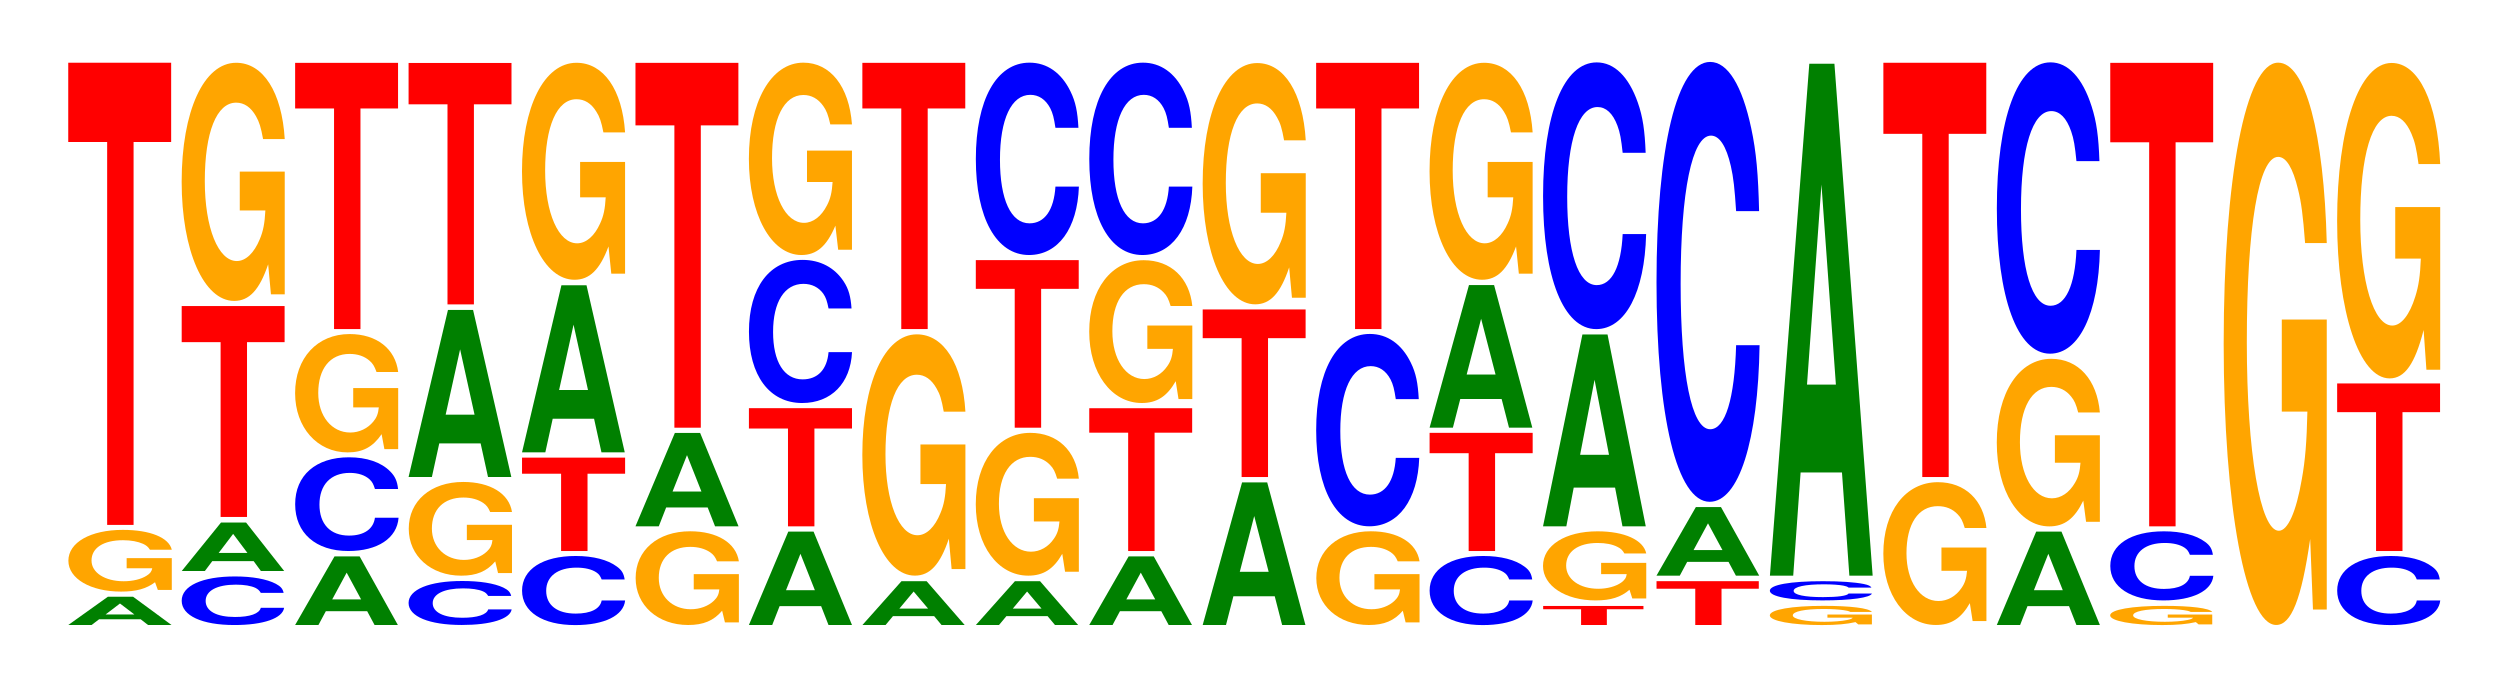 <?xml version="1.0" encoding="UTF-8"?>
<svg xmlns="http://www.w3.org/2000/svg" xmlns:xlink="http://www.w3.org/1999/xlink" width="238pt" height="66pt" viewBox="0 0 238 66" version="1.1">
<defs>
<g>
<symbol overflow="visible" id="glyph0-0">
<path style="stroke:none;" d="M 7.266 -0.547 L 7.969 0 L 10.203 0 L 6.547 -2.688 L 4.141 -2.688 L 0.375 0 L 2.594 0 L 3.312 -0.547 Z M 6.672 -1 L 3.922 -1 L 5.297 -2.047 Z M 6.672 -1 "/>
</symbol>
<symbol overflow="visible" id="glyph1-0">
<path style="stroke:none;" d="M 10.469 -3.016 L 6.172 -3.016 L 6.172 -2.047 L 8.609 -2.047 C 8.547 -1.734 8.406 -1.547 8.078 -1.344 C 7.547 -1 6.734 -0.812 5.891 -0.812 C 4.109 -0.812 2.828 -1.625 2.828 -2.781 C 2.828 -3.984 3.953 -4.719 5.828 -4.719 C 6.594 -4.719 7.234 -4.594 7.734 -4.375 C 8.031 -4.234 8.203 -4.109 8.391 -3.812 L 10.469 -3.812 C 10.203 -4.969 8.406 -5.703 5.812 -5.703 C 2.719 -5.703 0.625 -4.5 0.625 -2.766 C 0.625 -1.062 2.734 0.172 5.641 0.172 C 7.078 0.172 8.047 -0.094 8.875 -0.719 L 9.141 0.016 L 10.469 0.016 Z M 10.469 -3.016 "/>
</symbol>
<symbol overflow="visible" id="glyph2-0">
<path style="stroke:none;" d="M 6.453 -36.453 L 10.031 -36.453 L 10.031 -44 L 0.234 -44 L 0.234 -36.453 L 3.938 -36.453 L 3.938 0 L 6.453 0 Z M 6.453 -36.453 "/>
</symbol>
<symbol overflow="visible" id="glyph3-0">
<path style="stroke:none;" d="M 10.375 -2.922 C 10.297 -3.297 10.109 -3.531 9.641 -3.781 C 8.781 -4.234 7.406 -4.484 5.75 -4.484 C 2.625 -4.484 0.672 -3.594 0.672 -2.172 C 0.672 -0.75 2.609 0.141 5.688 0.141 C 8.453 0.141 10.281 -0.5 10.422 -1.5 L 8.203 -1.5 C 8.062 -0.938 7.172 -0.625 5.75 -0.625 C 3.984 -0.625 2.953 -1.188 2.953 -2.156 C 2.953 -3.125 4.031 -3.703 5.828 -3.703 C 6.625 -3.703 7.281 -3.594 7.703 -3.391 C 7.938 -3.266 8.062 -3.156 8.203 -2.922 Z M 10.375 -2.922 "/>
</symbol>
<symbol overflow="visible" id="glyph4-0">
<path style="stroke:none;" d="M 7.219 -0.938 L 7.906 0 L 10.125 0 L 6.5 -4.609 L 4.109 -4.609 L 0.375 0 L 2.578 0 L 3.281 -0.938 Z M 6.625 -1.719 L 3.891 -1.719 L 5.266 -3.531 Z M 6.625 -1.719 "/>
</symbol>
<symbol overflow="visible" id="glyph5-0">
<path style="stroke:none;" d="M 6.453 -16.641 L 10.031 -16.641 L 10.031 -20.078 L 0.234 -20.078 L 0.234 -16.641 L 3.938 -16.641 L 3.938 0 L 6.453 0 Z M 6.453 -16.641 "/>
</symbol>
<symbol overflow="visible" id="glyph6-0">
<path style="stroke:none;" d="M 10.422 -11.625 L 6.141 -11.625 L 6.141 -7.922 L 8.578 -7.922 C 8.516 -6.703 8.375 -5.969 8.047 -5.188 C 7.516 -3.891 6.719 -3.109 5.859 -3.109 C 4.094 -3.109 2.812 -6.266 2.812 -10.719 C 2.812 -15.375 3.938 -18.188 5.797 -18.188 C 6.562 -18.188 7.203 -17.75 7.688 -16.891 C 8 -16.344 8.156 -15.844 8.359 -14.719 L 10.422 -14.719 C 10.156 -19.172 8.375 -21.984 5.797 -21.984 C 2.719 -21.984 0.609 -17.391 0.609 -10.656 C 0.609 -4.094 2.719 0.688 5.609 0.688 C 7.047 0.688 8.016 -0.359 8.844 -2.797 L 9.109 0.062 L 10.422 0.062 Z M 10.422 -11.625 "/>
</symbol>
<symbol overflow="visible" id="glyph7-0">
<path style="stroke:none;" d="M 7.234 -1.312 L 7.938 0 L 10.156 0 L 6.516 -6.531 L 4.125 -6.531 L 0.375 0 L 2.594 0 L 3.297 -1.312 Z M 6.656 -2.438 L 3.906 -2.438 L 5.281 -4.984 Z M 6.656 -2.438 "/>
</symbol>
<symbol overflow="visible" id="glyph8-0">
<path style="stroke:none;" d="M 10.469 -5.641 C 10.391 -6.375 10.188 -6.844 9.719 -7.312 C 8.859 -8.188 7.469 -8.656 5.797 -8.656 C 2.641 -8.656 0.672 -6.938 0.672 -4.188 C 0.672 -1.453 2.625 0.266 5.734 0.266 C 8.516 0.266 10.375 -0.953 10.516 -2.906 L 8.266 -2.906 C 8.125 -1.828 7.234 -1.203 5.797 -1.203 C 4.016 -1.203 2.984 -2.297 2.984 -4.156 C 2.984 -6.047 4.062 -7.172 5.875 -7.172 C 6.672 -7.172 7.328 -6.953 7.766 -6.547 C 8.016 -6.312 8.125 -6.094 8.266 -5.641 Z M 10.469 -5.641 "/>
</symbol>
<symbol overflow="visible" id="glyph9-0">
<path style="stroke:none;" d="M 10.422 -5.781 L 6.141 -5.781 L 6.141 -3.938 L 8.578 -3.938 C 8.516 -3.328 8.375 -2.969 8.047 -2.578 C 7.516 -1.938 6.719 -1.547 5.859 -1.547 C 4.094 -1.547 2.812 -3.109 2.812 -5.312 C 2.812 -7.625 3.938 -9.031 5.797 -9.031 C 6.562 -9.031 7.203 -8.812 7.688 -8.391 C 8 -8.125 8.156 -7.875 8.359 -7.312 L 10.422 -7.312 C 10.156 -9.516 8.375 -10.922 5.797 -10.922 C 2.719 -10.922 0.609 -8.641 0.609 -5.297 C 0.609 -2.031 2.719 0.344 5.609 0.344 C 7.047 0.344 8.016 -0.172 8.844 -1.391 L 9.109 0.031 L 10.422 0.031 Z M 10.422 -5.781 "/>
</symbol>
<symbol overflow="visible" id="glyph10-0">
<path style="stroke:none;" d="M 6.453 -21 L 10.031 -21 L 10.031 -25.344 L 0.234 -25.344 L 0.234 -21 L 3.938 -21 L 3.938 0 L 6.453 0 Z M 6.453 -21 "/>
</symbol>
<symbol overflow="visible" id="glyph11-0">
<path style="stroke:none;" d="M 10.438 -2.641 C 10.359 -2.984 10.172 -3.203 9.688 -3.438 C 8.828 -3.844 7.453 -4.062 5.781 -4.062 C 2.641 -4.062 0.672 -3.25 0.672 -1.969 C 0.672 -0.688 2.625 0.125 5.734 0.125 C 8.5 0.125 10.344 -0.453 10.484 -1.359 L 8.25 -1.359 C 8.109 -0.859 7.219 -0.562 5.781 -0.562 C 4.016 -0.562 2.969 -1.078 2.969 -1.953 C 2.969 -2.828 4.062 -3.359 5.859 -3.359 C 6.656 -3.359 7.312 -3.266 7.75 -3.078 C 8 -2.969 8.109 -2.859 8.25 -2.641 Z M 10.438 -2.641 "/>
</symbol>
<symbol overflow="visible" id="glyph12-0">
<path style="stroke:none;" d="M 10.453 -4.578 L 6.156 -4.578 L 6.156 -3.125 L 8.594 -3.125 C 8.547 -2.641 8.391 -2.344 8.078 -2.047 C 7.547 -1.531 6.734 -1.234 5.875 -1.234 C 4.109 -1.234 2.828 -2.469 2.828 -4.219 C 2.828 -6.047 3.953 -7.172 5.828 -7.172 C 6.594 -7.172 7.234 -6.984 7.719 -6.656 C 8.031 -6.438 8.188 -6.234 8.375 -5.797 L 10.453 -5.797 C 10.188 -7.547 8.391 -8.656 5.812 -8.656 C 2.719 -8.656 0.625 -6.844 0.625 -4.203 C 0.625 -1.609 2.734 0.266 5.625 0.266 C 7.078 0.266 8.047 -0.141 8.859 -1.094 L 9.125 0.016 L 10.453 0.016 Z M 10.453 -4.578 "/>
</symbol>
<symbol overflow="visible" id="glyph13-0">
<path style="stroke:none;" d="M 7.234 -3.203 L 7.938 0 L 10.156 0 L 6.516 -15.906 L 4.125 -15.906 L 0.375 0 L 2.594 0 L 3.297 -3.203 Z M 6.656 -5.938 L 3.906 -5.938 L 5.281 -12.156 Z M 6.656 -5.938 "/>
</symbol>
<symbol overflow="visible" id="glyph14-0">
<path style="stroke:none;" d="M 6.453 -19.047 L 10.031 -19.047 L 10.031 -22.984 L 0.234 -22.984 L 0.234 -19.047 L 3.938 -19.047 L 3.938 0 L 6.453 0 Z M 6.453 -19.047 "/>
</symbol>
<symbol overflow="visible" id="glyph15-0">
<path style="stroke:none;" d="M 10.438 -4.141 C 10.359 -4.688 10.172 -5.031 9.688 -5.375 C 8.828 -6.016 7.453 -6.375 5.781 -6.375 C 2.641 -6.375 0.672 -5.109 0.672 -3.078 C 0.672 -1.062 2.625 0.203 5.734 0.203 C 8.5 0.203 10.344 -0.703 10.484 -2.141 L 8.25 -2.141 C 8.109 -1.344 7.219 -0.891 5.781 -0.891 C 4.016 -0.891 2.969 -1.688 2.969 -3.062 C 2.969 -4.438 4.062 -5.266 5.859 -5.266 C 6.656 -5.266 7.312 -5.109 7.75 -4.812 C 8 -4.641 8.109 -4.484 8.25 -4.141 Z M 10.438 -4.141 "/>
</symbol>
<symbol overflow="visible" id="glyph16-0">
<path style="stroke:none;" d="M 6.469 -7.359 L 10.047 -7.359 L 10.047 -8.891 L 0.234 -8.891 L 0.234 -7.359 L 3.953 -7.359 L 3.953 0 L 6.469 0 Z M 6.469 -7.359 "/>
</symbol>
<symbol overflow="visible" id="glyph17-0">
<path style="stroke:none;" d="M 10.422 -10.594 L 6.141 -10.594 L 6.141 -7.219 L 8.578 -7.219 C 8.516 -6.109 8.375 -5.438 8.047 -4.734 C 7.516 -3.547 6.719 -2.844 5.859 -2.844 C 4.094 -2.844 2.812 -5.703 2.812 -9.766 C 2.812 -14 3.938 -16.562 5.797 -16.562 C 6.562 -16.562 7.203 -16.172 7.688 -15.375 C 8 -14.891 8.156 -14.438 8.359 -13.406 L 10.422 -13.406 C 10.156 -17.469 8.375 -20.031 5.797 -20.031 C 2.719 -20.031 0.609 -15.844 0.609 -9.703 C 0.609 -3.734 2.719 0.625 5.609 0.625 C 7.047 0.625 8.016 -0.328 8.844 -2.547 L 9.109 0.047 L 10.422 0.047 Z M 10.422 -10.594 "/>
</symbol>
<symbol overflow="visible" id="glyph18-0">
<path style="stroke:none;" d="M 7.25 -1.797 L 7.953 0 L 10.188 0 L 6.531 -8.891 L 4.125 -8.891 L 0.375 0 L 2.594 0 L 3.297 -1.797 Z M 6.656 -3.312 L 3.906 -3.312 L 5.281 -6.781 Z M 6.656 -3.312 "/>
</symbol>
<symbol overflow="visible" id="glyph19-0">
<path style="stroke:none;" d="M 6.453 -28.781 L 10.031 -28.781 L 10.031 -34.734 L 0.234 -34.734 L 0.234 -28.781 L 3.938 -28.781 L 3.938 0 L 6.453 0 Z M 6.453 -28.781 "/>
</symbol>
<symbol overflow="visible" id="glyph20-0">
<path style="stroke:none;" d="M 6.469 -9.312 L 10.047 -9.312 L 10.047 -11.25 L 0.234 -11.25 L 0.234 -9.312 L 3.953 -9.312 L 3.953 0 L 6.469 0 Z M 6.469 -9.312 "/>
</symbol>
<symbol overflow="visible" id="glyph21-0">
<path style="stroke:none;" d="M 10.438 -8.594 C 10.359 -9.719 10.172 -10.438 9.688 -11.172 C 8.828 -12.484 7.453 -13.219 5.781 -13.219 C 2.641 -13.219 0.672 -10.594 0.672 -6.391 C 0.672 -2.219 2.625 0.406 5.734 0.406 C 8.5 0.406 10.344 -1.469 10.484 -4.438 L 8.25 -4.438 C 8.109 -2.781 7.219 -1.844 5.781 -1.844 C 4.016 -1.844 2.969 -3.516 2.969 -6.359 C 2.969 -9.219 4.062 -10.938 5.859 -10.938 C 6.656 -10.938 7.312 -10.609 7.75 -10 C 8 -9.641 8.109 -9.297 8.25 -8.594 Z M 10.438 -8.594 "/>
</symbol>
<symbol overflow="visible" id="glyph22-0">
<path style="stroke:none;" d="M 10.422 -9.391 L 6.141 -9.391 L 6.141 -6.406 L 8.578 -6.406 C 8.516 -5.422 8.375 -4.812 8.047 -4.188 C 7.516 -3.141 6.719 -2.516 5.859 -2.516 C 4.094 -2.516 2.812 -5.062 2.812 -8.656 C 2.812 -12.422 3.938 -14.688 5.797 -14.688 C 6.562 -14.688 7.203 -14.328 7.688 -13.641 C 8 -13.203 8.156 -12.797 8.359 -11.891 L 10.422 -11.891 C 10.156 -15.484 8.375 -17.766 5.797 -17.766 C 2.719 -17.766 0.609 -14.047 0.609 -8.609 C 0.609 -3.312 2.719 0.547 5.609 0.547 C 7.047 0.547 8.016 -0.281 8.844 -2.25 L 9.109 0.047 L 10.422 0.047 Z M 10.422 -9.391 "/>
</symbol>
<symbol overflow="visible" id="glyph23-0">
<path style="stroke:none;" d="M 7.203 -0.844 L 7.906 0 L 10.109 0 L 6.484 -4.172 L 4.094 -4.172 L 0.375 0 L 2.578 0 L 3.281 -0.844 Z M 6.625 -1.562 L 3.891 -1.562 L 5.25 -3.188 Z M 6.625 -1.562 "/>
</symbol>
<symbol overflow="visible" id="glyph24-0">
<path style="stroke:none;" d="M 10.422 -11.797 L 6.141 -11.797 L 6.141 -8.031 L 8.578 -8.031 C 8.516 -6.797 8.375 -6.047 8.047 -5.266 C 7.516 -3.938 6.719 -3.156 5.859 -3.156 C 4.094 -3.156 2.812 -6.344 2.812 -10.859 C 2.812 -15.578 3.938 -18.438 5.797 -18.438 C 6.562 -18.438 7.203 -17.984 7.688 -17.109 C 8 -16.578 8.156 -16.062 8.359 -14.922 L 10.422 -14.922 C 10.156 -19.438 8.375 -22.281 5.797 -22.281 C 2.719 -22.281 0.609 -17.625 0.609 -10.797 C 0.609 -4.156 2.719 0.688 5.609 0.688 C 7.047 0.688 8.016 -0.359 8.844 -2.828 L 9.109 0.062 L 10.422 0.062 Z M 10.422 -11.797 "/>
</symbol>
<symbol overflow="visible" id="glyph25-0">
<path style="stroke:none;" d="M 10.422 -6.969 L 6.141 -6.969 L 6.141 -4.75 L 8.578 -4.75 C 8.516 -4.016 8.375 -3.578 8.047 -3.109 C 7.516 -2.328 6.719 -1.875 5.859 -1.875 C 4.094 -1.875 2.812 -3.75 2.812 -6.422 C 2.812 -9.219 3.938 -10.906 5.797 -10.906 C 6.562 -10.906 7.203 -10.641 7.688 -10.125 C 8 -9.812 8.156 -9.5 8.359 -8.828 L 10.422 -8.828 C 10.156 -11.5 8.375 -13.188 5.797 -13.188 C 2.719 -13.188 0.609 -10.422 0.609 -6.391 C 0.609 -2.453 2.719 0.406 5.609 0.406 C 7.047 0.406 8.016 -0.219 8.844 -1.672 L 9.109 0.031 L 10.422 0.031 Z M 10.422 -6.969 "/>
</symbol>
<symbol overflow="visible" id="glyph26-0">
<path style="stroke:none;" d="M 6.453 -13.219 L 10.031 -13.219 L 10.031 -15.953 L 0.234 -15.953 L 0.234 -13.219 L 3.938 -13.219 L 3.938 0 L 6.453 0 Z M 6.453 -13.219 "/>
</symbol>
<symbol overflow="visible" id="glyph27-0">
<path style="stroke:none;" d="M 10.438 -11.562 C 10.359 -13.078 10.172 -14.031 9.688 -15.016 C 8.828 -16.797 7.453 -17.766 5.781 -17.766 C 2.641 -17.766 0.672 -14.25 0.672 -8.594 C 0.672 -2.969 2.625 0.547 5.734 0.547 C 8.5 0.547 10.344 -1.969 10.484 -5.969 L 8.25 -5.969 C 8.109 -3.734 7.219 -2.469 5.781 -2.469 C 4.016 -2.469 2.969 -4.719 2.969 -8.531 C 2.969 -12.406 4.062 -14.703 5.859 -14.703 C 6.656 -14.703 7.312 -14.266 7.75 -13.438 C 8 -12.953 8.109 -12.5 8.25 -11.562 Z M 10.438 -11.562 "/>
</symbol>
<symbol overflow="visible" id="glyph28-0">
<path style="stroke:none;" d="M 6.453 -11.266 L 10.031 -11.266 L 10.031 -13.594 L 0.234 -13.594 L 0.234 -11.266 L 3.938 -11.266 L 3.938 0 L 6.453 0 Z M 6.453 -11.266 "/>
</symbol>
<symbol overflow="visible" id="glyph29-0">
<path style="stroke:none;" d="M 7.234 -2.734 L 7.938 0 L 10.156 0 L 6.516 -13.578 L 4.125 -13.578 L 0.375 0 L 2.594 0 L 3.297 -2.734 Z M 6.656 -5.062 L 3.906 -5.062 L 5.281 -10.375 Z M 6.656 -5.062 "/>
</symbol>
<symbol overflow="visible" id="glyph30-0">
<path style="stroke:none;" d="M 6.297 -1.5 L 9.781 -1.5 L 9.781 -1.812 L 0.234 -1.812 L 0.234 -1.5 L 3.844 -1.5 L 3.844 0 L 6.297 0 Z M 6.297 -1.5 "/>
</symbol>
<symbol overflow="visible" id="glyph31-0">
<path style="stroke:none;" d="M 10.438 -3.375 L 6.141 -3.375 L 6.141 -2.297 L 8.578 -2.297 C 8.531 -1.938 8.375 -1.734 8.062 -1.5 C 7.531 -1.125 6.719 -0.906 5.875 -0.906 C 4.094 -0.906 2.812 -1.812 2.812 -3.109 C 2.812 -4.453 3.953 -5.266 5.812 -5.266 C 6.578 -5.266 7.219 -5.141 7.703 -4.891 C 8.016 -4.734 8.172 -4.594 8.359 -4.266 L 10.438 -4.266 C 10.172 -5.547 8.375 -6.375 5.797 -6.375 C 2.719 -6.375 0.609 -5.031 0.609 -3.078 C 0.609 -1.188 2.734 0.203 5.625 0.203 C 7.062 0.203 8.031 -0.109 8.844 -0.812 L 9.109 0.016 L 10.438 0.016 Z M 10.438 -3.375 "/>
</symbol>
<symbol overflow="visible" id="glyph32-0">
<path style="stroke:none;" d="M 7.234 -3.688 L 7.938 0 L 10.156 0 L 6.516 -18.266 L 4.125 -18.266 L 0.375 0 L 2.594 0 L 3.297 -3.688 Z M 6.656 -6.812 L 3.906 -6.812 L 5.281 -13.953 Z M 6.656 -6.812 "/>
</symbol>
<symbol overflow="visible" id="glyph33-0">
<path style="stroke:none;" d="M 10.438 -16.016 C 10.359 -18.109 10.172 -19.438 9.688 -20.812 C 8.828 -23.266 7.453 -24.625 5.781 -24.625 C 2.641 -24.625 0.672 -19.734 0.672 -11.891 C 0.672 -4.125 2.625 0.766 5.734 0.766 C 8.5 0.766 10.344 -2.719 10.484 -8.281 L 8.25 -8.281 C 8.109 -5.188 7.219 -3.422 5.781 -3.422 C 4.016 -3.422 2.969 -6.547 2.969 -11.828 C 2.969 -17.188 4.062 -20.375 5.859 -20.375 C 6.656 -20.375 7.312 -19.781 7.75 -18.609 C 8 -17.953 8.109 -17.312 8.25 -16.016 Z M 10.438 -16.016 "/>
</symbol>
<symbol overflow="visible" id="glyph34-0">
<path style="stroke:none;" d="M 6.422 -3.453 L 9.969 -3.453 L 9.969 -4.172 L 0.234 -4.172 L 0.234 -3.453 L 3.922 -3.453 L 3.922 0 L 6.422 0 Z M 6.422 -3.453 "/>
</symbol>
<symbol overflow="visible" id="glyph35-0">
<path style="stroke:none;" d="M 10.438 -26.406 C 10.359 -29.859 10.172 -32.062 9.688 -34.297 C 8.828 -38.359 7.453 -40.609 5.781 -40.609 C 2.641 -40.609 0.672 -32.547 0.672 -19.625 C 0.672 -6.797 2.625 1.266 5.734 1.266 C 8.5 1.266 10.344 -4.5 10.484 -13.641 L 8.25 -13.641 C 8.109 -8.547 7.219 -5.641 5.781 -5.641 C 4.016 -5.641 2.969 -10.797 2.969 -19.5 C 2.969 -28.328 4.062 -33.594 5.859 -33.594 C 6.656 -33.594 7.312 -32.609 7.75 -30.688 C 8 -29.594 8.109 -28.547 8.25 -26.406 Z M 10.438 -26.406 "/>
</symbol>
<symbol overflow="visible" id="glyph36-0">
<path style="stroke:none;" d="M 10.328 -0.938 L 6.094 -0.938 L 6.094 -0.641 L 8.5 -0.641 C 8.438 -0.547 8.297 -0.484 7.984 -0.422 C 7.453 -0.312 6.656 -0.25 5.812 -0.25 C 4.047 -0.25 2.797 -0.5 2.797 -0.859 C 2.797 -1.234 3.906 -1.469 5.75 -1.469 C 6.516 -1.469 7.156 -1.422 7.625 -1.359 C 7.938 -1.312 8.094 -1.281 8.281 -1.188 L 10.328 -1.188 C 10.062 -1.547 8.297 -1.766 5.734 -1.766 C 2.688 -1.766 0.609 -1.406 0.609 -0.859 C 0.609 -0.328 2.703 0.062 5.562 0.062 C 6.984 0.062 7.953 -0.031 8.766 -0.219 L 9.031 0 L 10.328 0 Z M 10.328 -0.938 "/>
</symbol>
<symbol overflow="visible" id="glyph37-0">
<path style="stroke:none;" d="M 10.344 -1.156 C 10.266 -1.297 10.078 -1.406 9.609 -1.5 C 8.75 -1.672 7.391 -1.766 5.734 -1.766 C 2.609 -1.766 0.672 -1.422 0.672 -0.859 C 0.672 -0.297 2.594 0.062 5.672 0.062 C 8.422 0.062 10.25 -0.203 10.391 -0.594 L 8.172 -0.594 C 8.047 -0.375 7.141 -0.25 5.734 -0.25 C 3.969 -0.25 2.938 -0.469 2.938 -0.844 C 2.938 -1.234 4.016 -1.469 5.812 -1.469 C 6.594 -1.469 7.25 -1.422 7.672 -1.344 C 7.922 -1.297 8.047 -1.25 8.172 -1.156 Z M 10.344 -1.156 "/>
</symbol>
<symbol overflow="visible" id="glyph38-0">
<path style="stroke:none;" d="M 7.234 -9.828 L 7.938 0 L 10.156 0 L 6.516 -48.734 L 4.125 -48.734 L 0.375 0 L 2.594 0 L 3.297 -9.828 Z M 6.656 -18.188 L 3.906 -18.188 L 5.281 -37.234 Z M 6.656 -18.188 "/>
</symbol>
<symbol overflow="visible" id="glyph39-0">
<path style="stroke:none;" d="M 6.453 -32.672 L 10.031 -32.672 L 10.031 -39.438 L 0.234 -39.438 L 0.234 -32.672 L 3.938 -32.672 L 3.938 0 L 6.453 0 Z M 6.453 -32.672 "/>
</symbol>
<symbol overflow="visible" id="glyph40-0">
<path style="stroke:none;" d="M 10.422 -8.188 L 6.141 -8.188 L 6.141 -5.578 L 8.578 -5.578 C 8.516 -4.719 8.375 -4.203 8.047 -3.656 C 7.516 -2.734 6.719 -2.188 5.859 -2.188 C 4.094 -2.188 2.812 -4.406 2.812 -7.531 C 2.812 -10.812 3.938 -12.797 5.797 -12.797 C 6.562 -12.797 7.203 -12.484 7.688 -11.875 C 8 -11.5 8.156 -11.141 8.359 -10.359 L 10.422 -10.359 C 10.156 -13.484 8.375 -15.469 5.797 -15.469 C 2.719 -15.469 0.609 -12.234 0.609 -7.5 C 0.609 -2.875 2.719 0.484 5.609 0.484 C 7.047 0.484 8.016 -0.25 8.844 -1.969 L 9.109 0.047 L 10.422 0.047 Z M 10.422 -8.188 "/>
</symbol>
<symbol overflow="visible" id="glyph41-0">
<path style="stroke:none;" d="M 10.438 -17.5 C 10.359 -19.797 10.172 -21.25 9.688 -22.734 C 8.828 -25.422 7.453 -26.906 5.781 -26.906 C 2.641 -26.906 0.672 -21.562 0.672 -13 C 0.672 -4.5 2.625 0.828 5.734 0.828 C 8.5 0.828 10.344 -2.984 10.484 -9.047 L 8.25 -9.047 C 8.109 -5.672 7.219 -3.734 5.781 -3.734 C 4.016 -3.734 2.969 -7.156 2.969 -12.922 C 2.969 -18.781 4.062 -22.266 5.859 -22.266 C 6.656 -22.266 7.312 -21.609 7.75 -20.328 C 8 -19.609 8.109 -18.922 8.25 -17.5 Z M 10.438 -17.5 "/>
</symbol>
<symbol overflow="visible" id="glyph42-0">
<path style="stroke:none;" d="M 6.453 -36.562 L 10.031 -36.562 L 10.031 -44.125 L 0.234 -44.125 L 0.234 -36.562 L 3.938 -36.562 L 3.938 0 L 6.453 0 Z M 6.453 -36.562 "/>
</symbol>
<symbol overflow="visible" id="glyph43-0">
<path style="stroke:none;" d="M 10.422 -27.469 L 6.141 -27.469 L 6.141 -18.703 L 8.578 -18.703 C 8.516 -15.828 8.375 -14.078 8.047 -12.266 C 7.516 -9.172 6.719 -7.359 5.859 -7.359 C 4.094 -7.359 2.812 -14.781 2.812 -25.297 C 2.812 -36.297 3.938 -42.953 5.797 -42.953 C 6.562 -42.953 7.203 -41.891 7.688 -39.859 C 8 -38.609 8.156 -37.406 8.359 -34.75 L 10.422 -34.75 C 10.156 -45.266 8.375 -51.922 5.797 -51.922 C 2.719 -51.922 0.609 -41.062 0.609 -25.156 C 0.609 -9.672 2.719 1.609 5.609 1.609 C 7.047 1.609 8.016 -0.844 8.844 -6.578 L 9.109 0.141 L 10.422 0.141 Z M 10.422 -27.469 "/>
</symbol>
<symbol overflow="visible" id="glyph44-0">
<path style="stroke:none;" d="M 10.422 -15.406 L 6.141 -15.406 L 6.141 -10.5 L 8.578 -10.5 C 8.516 -8.891 8.375 -7.906 8.047 -6.875 C 7.516 -5.156 6.719 -4.125 5.859 -4.125 C 4.094 -4.125 2.812 -8.297 2.812 -14.188 C 2.812 -20.359 3.938 -24.094 5.797 -24.094 C 6.562 -24.094 7.203 -23.516 7.688 -22.375 C 8 -21.656 8.156 -21 8.359 -19.5 L 10.422 -19.5 C 10.156 -25.391 8.375 -29.125 5.797 -29.125 C 2.719 -29.125 0.609 -23.031 0.609 -14.109 C 0.609 -5.422 2.719 0.906 5.609 0.906 C 7.047 0.906 8.016 -0.469 8.844 -3.703 L 9.109 0.078 L 10.422 0.078 Z M 10.422 -15.406 "/>
</symbol>
</g>
</defs>
<g id="surface1">
<g style="fill:rgb(0%,50.194%,0%);fill-opacity:1;">
  <use xlink:href="#glyph0-0" x="6.125" y="59.5"/>
</g>
<g style="fill:rgb(100%,64.647%,0%);fill-opacity:1;">
  <use xlink:href="#glyph1-0" x="5.885" y="56.147"/>
</g>
<g style="fill:rgb(100%,0%,0%);fill-opacity:1;">
  <use xlink:href="#glyph2-0" x="6.263" y="49.971"/>
</g>
<g style="fill:rgb(0%,0%,100%);fill-opacity:1;">
  <use xlink:href="#glyph3-0" x="16.625" y="59.362"/>
</g>
<g style="fill:rgb(0%,50.194%,0%);fill-opacity:1;">
  <use xlink:href="#glyph4-0" x="16.928" y="54.357"/>
</g>
<g style="fill:rgb(100%,0%,0%);fill-opacity:1;">
  <use xlink:href="#glyph5-0" x="17.063" y="49.214"/>
</g>
<g style="fill:rgb(100%,64.647%,0%);fill-opacity:1;">
  <use xlink:href="#glyph6-0" x="16.685" y="27.96"/>
</g>
<g style="fill:rgb(0%,50.194%,0%);fill-opacity:1;">
  <use xlink:href="#glyph7-0" x="27.721" y="59.5"/>
</g>
<g style="fill:rgb(0%,0%,100%);fill-opacity:1;">
  <use xlink:href="#glyph8-0" x="27.428" y="52.191"/>
</g>
<g style="fill:rgb(100%,64.647%,0%);fill-opacity:1;">
  <use xlink:href="#glyph9-0" x="27.485" y="42.724"/>
</g>
<g style="fill:rgb(100%,0%,0%);fill-opacity:1;">
  <use xlink:href="#glyph10-0" x="27.863" y="31.327"/>
</g>
<g style="fill:rgb(0%,0%,100%);fill-opacity:1;">
  <use xlink:href="#glyph11-0" x="38.225" y="59.373"/>
</g>
<g style="fill:rgb(100%,64.647%,0%);fill-opacity:1;">
  <use xlink:href="#glyph12-0" x="38.288" y="54.538"/>
</g>
<g style="fill:rgb(0%,50.194%,0%);fill-opacity:1;">
  <use xlink:href="#glyph13-0" x="38.521" y="45.413"/>
</g>
<g style="fill:rgb(100%,0%,0%);fill-opacity:1;">
  <use xlink:href="#glyph14-0" x="38.663" y="28.978"/>
</g>
<g style="fill:rgb(0%,0%,100%);fill-opacity:1;">
  <use xlink:href="#glyph15-0" x="49.028" y="59.305"/>
</g>
<g style="fill:rgb(100%,0%,0%);fill-opacity:1;">
  <use xlink:href="#glyph16-0" x="49.463" y="52.457"/>
</g>
<g style="fill:rgb(0%,50.194%,0%);fill-opacity:1;">
  <use xlink:href="#glyph13-0" x="49.321" y="43.065"/>
</g>
<g style="fill:rgb(100%,64.647%,0%);fill-opacity:1;">
  <use xlink:href="#glyph17-0" x="49.085" y="26.008"/>
</g>
<g style="fill:rgb(100%,64.647%,0%);fill-opacity:1;">
  <use xlink:href="#glyph12-0" x="59.888" y="59.234"/>
</g>
<g style="fill:rgb(0%,50.194%,0%);fill-opacity:1;">
  <use xlink:href="#glyph18-0" x="60.121" y="50.108"/>
</g>
<g style="fill:rgb(100%,0%,0%);fill-opacity:1;">
  <use xlink:href="#glyph19-0" x="60.263" y="40.717"/>
</g>
<g style="fill:rgb(0%,50.194%,0%);fill-opacity:1;">
  <use xlink:href="#glyph18-0" x="70.921" y="59.5"/>
</g>
<g style="fill:rgb(100%,0%,0%);fill-opacity:1;">
  <use xlink:href="#glyph20-0" x="71.063" y="50.108"/>
</g>
<g style="fill:rgb(0%,0%,100%);fill-opacity:1;">
  <use xlink:href="#glyph21-0" x="70.628" y="37.961"/>
</g>
<g style="fill:rgb(100%,64.647%,0%);fill-opacity:1;">
  <use xlink:href="#glyph22-0" x="70.685" y="23.731"/>
</g>
<g style="fill:rgb(0%,50.194%,0%);fill-opacity:1;">
  <use xlink:href="#glyph23-0" x="81.728" y="59.5"/>
</g>
<g style="fill:rgb(100%,64.647%,0%);fill-opacity:1;">
  <use xlink:href="#glyph24-0" x="81.485" y="54.111"/>
</g>
<g style="fill:rgb(100%,0%,0%);fill-opacity:1;">
  <use xlink:href="#glyph10-0" x="81.863" y="31.326"/>
</g>
<g style="fill:rgb(0%,50.194%,0%);fill-opacity:1;">
  <use xlink:href="#glyph23-0" x="92.528" y="59.5"/>
</g>
<g style="fill:rgb(100%,64.647%,0%);fill-opacity:1;">
  <use xlink:href="#glyph25-0" x="92.285" y="54.396"/>
</g>
<g style="fill:rgb(100%,0%,0%);fill-opacity:1;">
  <use xlink:href="#glyph26-0" x="92.663" y="40.717"/>
</g>
<g style="fill:rgb(0%,0%,100%);fill-opacity:1;">
  <use xlink:href="#glyph27-0" x="92.228" y="23.731"/>
</g>
<g style="fill:rgb(0%,50.194%,0%);fill-opacity:1;">
  <use xlink:href="#glyph7-0" x="103.321" y="59.5"/>
</g>
<g style="fill:rgb(100%,0%,0%);fill-opacity:1;">
  <use xlink:href="#glyph28-0" x="103.463" y="52.457"/>
</g>
<g style="fill:rgb(100%,64.647%,0%);fill-opacity:1;">
  <use xlink:href="#glyph25-0" x="103.085" y="37.96"/>
</g>
<g style="fill:rgb(0%,0%,100%);fill-opacity:1;">
  <use xlink:href="#glyph27-0" x="103.028" y="23.731"/>
</g>
<g style="fill:rgb(0%,50.194%,0%);fill-opacity:1;">
  <use xlink:href="#glyph29-0" x="114.121" y="59.5"/>
</g>
<g style="fill:rgb(100%,0%,0%);fill-opacity:1;">
  <use xlink:href="#glyph26-0" x="114.263" y="45.413"/>
</g>
<g style="fill:rgb(100%,64.647%,0%);fill-opacity:1;">
  <use xlink:href="#glyph24-0" x="113.885" y="28.284"/>
</g>
<g style="fill:rgb(100%,64.647%,0%);fill-opacity:1;">
  <use xlink:href="#glyph12-0" x="124.688" y="59.234"/>
</g>
<g style="fill:rgb(0%,0%,100%);fill-opacity:1;">
  <use xlink:href="#glyph27-0" x="124.628" y="49.557"/>
</g>
<g style="fill:rgb(100%,0%,0%);fill-opacity:1;">
  <use xlink:href="#glyph10-0" x="125.063" y="31.327"/>
</g>
<g style="fill:rgb(0%,0%,100%);fill-opacity:1;">
  <use xlink:href="#glyph15-0" x="135.428" y="59.305"/>
</g>
<g style="fill:rgb(100%,0%,0%);fill-opacity:1;">
  <use xlink:href="#glyph20-0" x="135.863" y="52.457"/>
</g>
<g style="fill:rgb(0%,50.194%,0%);fill-opacity:1;">
  <use xlink:href="#glyph29-0" x="135.721" y="40.717"/>
</g>
<g style="fill:rgb(100%,64.647%,0%);fill-opacity:1;">
  <use xlink:href="#glyph17-0" x="135.485" y="26.008"/>
</g>
<g style="fill:rgb(100%,0%,0%);fill-opacity:1;">
  <use xlink:href="#glyph30-0" x="146.675" y="59.5"/>
</g>
<g style="fill:rgb(100%,64.647%,0%);fill-opacity:1;">
  <use xlink:href="#glyph31-0" x="146.285" y="56.957"/>
</g>
<g style="fill:rgb(0%,50.194%,0%);fill-opacity:1;">
  <use xlink:href="#glyph32-0" x="146.521" y="50.108"/>
</g>
<g style="fill:rgb(0%,0%,100%);fill-opacity:1;">
  <use xlink:href="#glyph33-0" x="146.228" y="30.565"/>
</g>
<g style="fill:rgb(100%,0%,0%);fill-opacity:1;">
  <use xlink:href="#glyph34-0" x="157.467" y="59.5"/>
</g>
<g style="fill:rgb(0%,50.194%,0%);fill-opacity:1;">
  <use xlink:href="#glyph7-0" x="157.321" y="54.804"/>
</g>
<g style="fill:rgb(0%,0%,100%);fill-opacity:1;">
  <use xlink:href="#glyph35-0" x="157.028" y="46.505"/>
</g>
<g style="fill:rgb(100%,64.647%,0%);fill-opacity:1;">
  <use xlink:href="#glyph36-0" x="167.877" y="59.444"/>
</g>
<g style="fill:rgb(0%,0%,100%);fill-opacity:1;">
  <use xlink:href="#glyph37-0" x="167.817" y="57.096"/>
</g>
<g style="fill:rgb(0%,50.194%,0%);fill-opacity:1;">
  <use xlink:href="#glyph38-0" x="168.121" y="54.804"/>
</g>
<g style="fill:rgb(100%,64.647%,0%);fill-opacity:1;">
  <use xlink:href="#glyph25-0" x="178.685" y="59.092"/>
</g>
<g style="fill:rgb(100%,0%,0%);fill-opacity:1;">
  <use xlink:href="#glyph39-0" x="179.063" y="45.413"/>
</g>
<g style="fill:rgb(0%,50.194%,0%);fill-opacity:1;">
  <use xlink:href="#glyph18-0" x="189.721" y="59.5"/>
</g>
<g style="fill:rgb(100%,64.647%,0%);fill-opacity:1;">
  <use xlink:href="#glyph40-0" x="189.485" y="49.628"/>
</g>
<g style="fill:rgb(0%,0%,100%);fill-opacity:1;">
  <use xlink:href="#glyph41-0" x="189.428" y="32.842"/>
</g>
<g style="fill:rgb(100%,64.647%,0%);fill-opacity:1;">
  <use xlink:href="#glyph36-0" x="200.277" y="59.444"/>
</g>
<g style="fill:rgb(0%,0%,100%);fill-opacity:1;">
  <use xlink:href="#glyph15-0" x="200.228" y="56.957"/>
</g>
<g style="fill:rgb(100%,0%,0%);fill-opacity:1;">
  <use xlink:href="#glyph42-0" x="200.663" y="50.108"/>
</g>
<g style="fill:rgb(100%,64.647%,0%);fill-opacity:1;">
  <use xlink:href="#glyph43-0" x="211.085" y="57.888"/>
</g>
<g style="fill:rgb(0%,0%,100%);fill-opacity:1;">
  <use xlink:href="#glyph15-0" x="221.828" y="59.305"/>
</g>
<g style="fill:rgb(100%,0%,0%);fill-opacity:1;">
  <use xlink:href="#glyph26-0" x="222.263" y="52.457"/>
</g>
<g style="fill:rgb(100%,64.647%,0%);fill-opacity:1;">
  <use xlink:href="#glyph44-0" x="221.885" y="35.118"/>
</g>
</g>
</svg>
